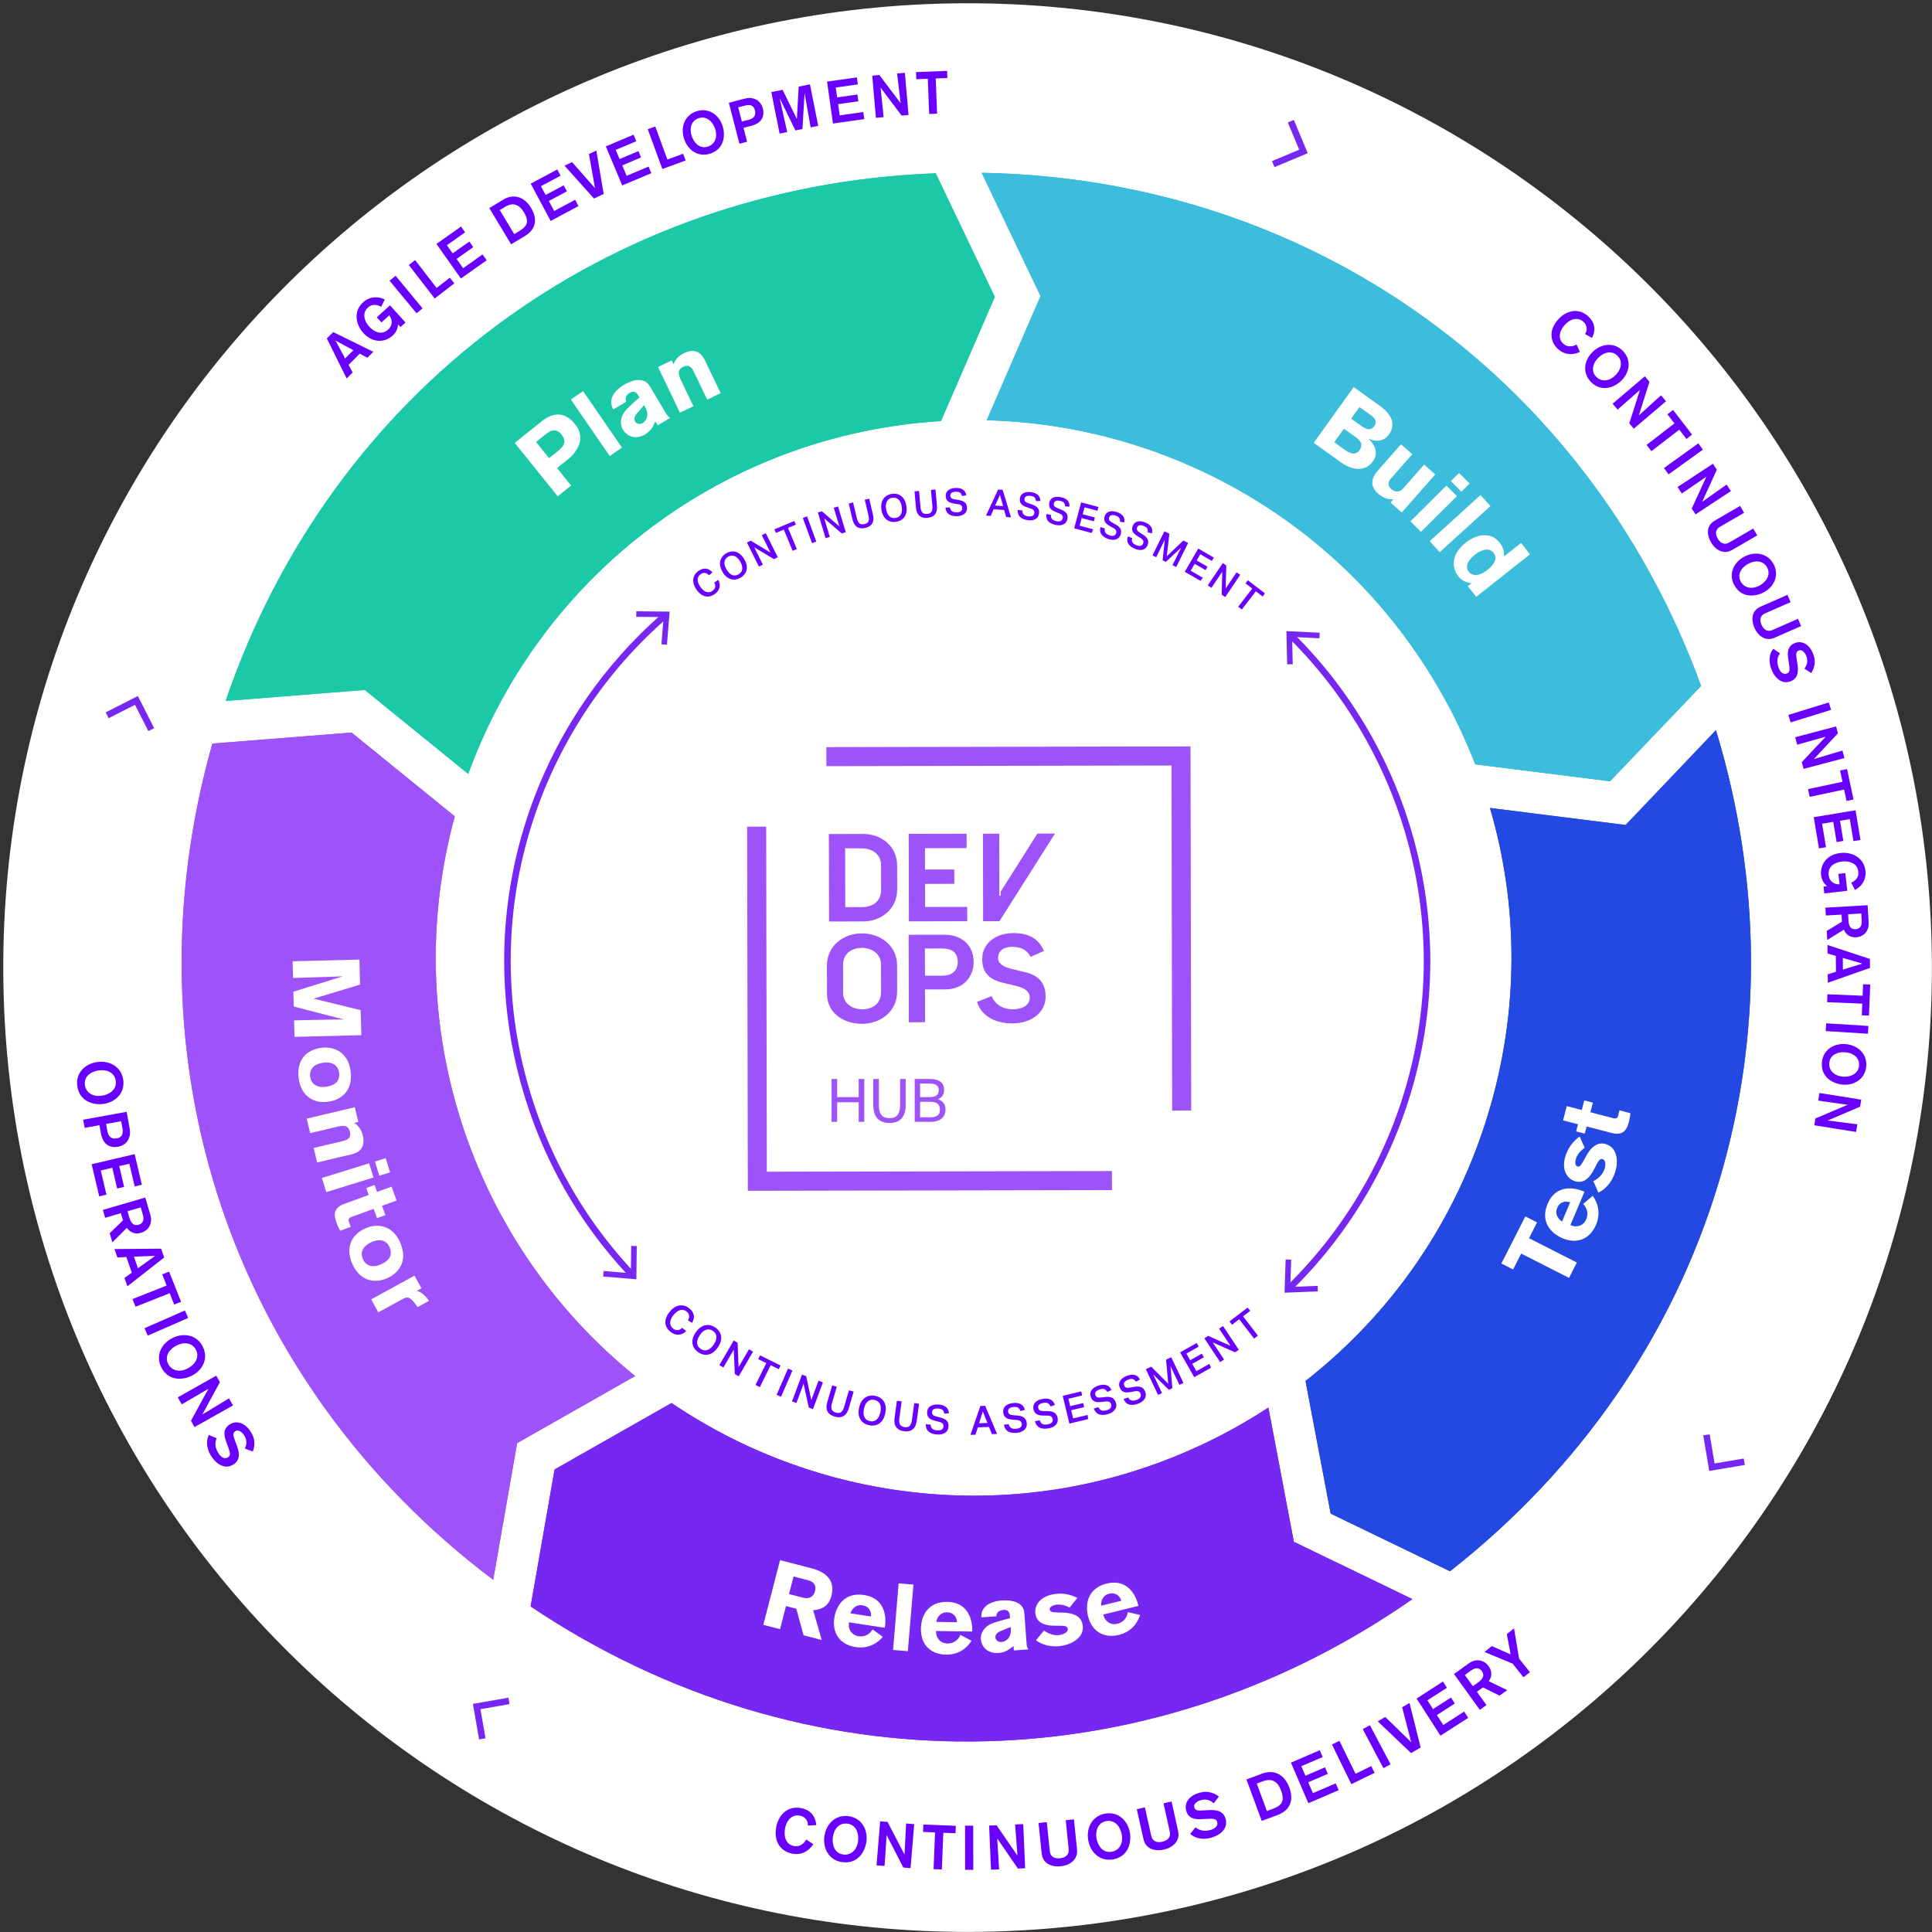 <svg xmlns="http://www.w3.org/2000/svg" width="500" height="500" viewBox="0 0 500 500">
    <rect x="0" y="0" width="500" height="500" fill="#333333" stroke="none"/>
    <g fill="none" fill-rule="evenodd">
        <path fill="#FFF" d="M254.879 499.935C117.069 502.403 3.353 392.687.885 254.878-1.582 117.07 108.133 3.353 245.942.885 383.75-1.582 497.467 108.133 499.934 245.94c2.468 137.81-107.247 251.526-245.055 253.994"/>
        <path fill="#7627F2" d="M38.395 189.21l-3.463-6.808-6.809 3.465-.765-1.506 8.313-4.23 4.23 8.313zM123.99 450.154l-1.605-9.189 9.188-1.605.29 1.665-7.524 1.314 1.315 7.524z"/>
        <g fill="#6900FF">
            <path d="M408.873 91.075c-.898.432-3.44 1.341-5.732-.82-1.884-1.777-2.511-4.798.299-7.779 1.671-1.771 4.88-3.16 7.656-.543 2.054 1.937 1.655 4.057.919 5.516l-1.84-1.011c.73-.954.57-2.256-.311-3.086-1.299-1.223-3.16-1.103-4.83.669-1.023 1.083-2.232 3.248-.46 4.92 1.027.968 2.437.806 3.442.217l.857 1.917zM413.084 97.488c1.121 1.182 3.09 1.432 4.892-.277 1.42-1.345 2.19-3.488.695-5.064-1.24-1.307-3.182-1.303-4.928.352-1.239 1.175-2.271 3.288-.659 4.99m6.959-6.623c2.296 2.42 1.628 5.685-.523 7.725-1.801 1.709-5.151 3.025-7.863.165-2.222-2.341-1.652-5.62.578-7.735 2.33-2.21 5.63-2.453 7.808-.155M421.657 109.567l2.75-8.628s-5.62 4.938-5.774 5.068l-1.297-1.525 8.35-7.092 1.195 1.406-2.744 8.704s5.548-5.02 5.728-5.192l1.306 1.538-8.349 7.093-1.165-1.372zM434.598 111.198l-7.213 5.565-1.251-1.621 7.212-5.566-1.82-2.36 1.462-1.127 4.92 6.377-1.462 1.128zM430.635 121.127l8.895-6.397 1.178 1.638-8.895 6.397zM437.82 131.613l3.779-8.23s-6.18 4.219-6.348 4.33l-1.102-1.673 9.15-6.026 1.016 1.542-3.782 8.307s6.12-4.308 6.317-4.458l1.111 1.686-9.15 6.026-.99-1.504zM448.905 141.968c-.805.468-1.214.687-1.77.812-1.132.244-2.985-.133-4.333-2.454-.88-1.517-1.217-3.457.052-4.856.398-.429.84-.685 1.846-1.27l5.636-3.272 1.036 1.785-5.823 3.38c-.564.328-.765.445-.992.702-.462.502-.73 1.34.002 2.6.133.228.888 1.53 2.188 1.296.371-.072.633-.206 1.264-.573l5.73-3.326 1.028 1.771-5.864 3.405zM450.486 150.46c.738 1.454 2.554 2.254 4.768 1.13 1.745-.887 3.093-2.721 2.11-4.659-.817-1.605-2.68-2.155-4.825-1.065-1.523.774-3.117 2.505-2.053 4.595m8.559-4.367c1.51 2.976-.06 5.915-2.702 7.258-2.215 1.125-5.802 1.433-7.588-2.082-1.462-2.878.018-5.859 2.758-7.252 2.864-1.455 6.097-.747 7.532 2.076M459.92 164.757c-.852.374-1.285.547-1.85.609-1.154.116-2.952-.467-4.03-2.924-.705-1.606-.822-3.57.595-4.82.444-.38.912-.587 1.977-1.055l5.967-2.619.829 1.89-6.165 2.707c-.597.262-.81.355-1.065.586-.515.446-.875 1.247-.288 2.583.107.241.71 1.62 2.028 1.533.377-.03.653-.134 1.32-.427l6.067-2.664.823 1.876-6.207 2.725zM466.966 173.045c.403-.517 1.123-1.635.514-3.245-.163-.436-.882-1.855-1.97-1.444-.797.301-.69 1.156-.512 2.332l.174 1.161c.26 1.743.283 3.69-1.778 4.469-2.538.96-4.262-1.275-4.952-3.103-.647-1.712-.739-3.8.497-5.31l1.726 1.187c-.498.702-1.05 1.873-.337 3.76.422 1.116 1.209 1.796 2.095 1.463.841-.319.772-1.072.574-2.473l-.202-1.415c-.204-1.416-.266-3.25 1.735-4.005 1.814-.686 3.746.26 4.722 2.841.345.915.88 2.769-.512 4.92l-1.774-1.138zM462.826 185.025l10.464-3.237.596 1.928-10.465 3.236zM466.295 197.246l6.2-6.596s-7.198 2.03-7.393 2.08l-.511-1.934 10.59-2.797.472 1.786-6.23 6.667s7.17-2.134 7.406-2.213l.515 1.95-10.59 2.798-.46-1.741zM477.256 204.33l-8.908 1.898-.427-2.003 8.908-1.899-.62-2.913 1.805-.385 1.679 7.876-1.806.385zM469.402 211.489l10.811-1.79 1.273 7.687-1.807.299-.943-5.697-2.542.422.864 5.22-1.745.29-.865-5.222-2.894.48 1.006 6.079-1.821.302zM471.923 229.45l.926-.104c-.917-.787-1.404-1.638-1.542-2.856-.295-2.606 1.334-5.322 5.035-5.74 2.56-.291 6.01.928 6.427 4.614.264 2.328-1.034 4.1-2.689 4.944l-.991-1.857c.503-.244 2.059-.998 1.844-2.895-.208-1.835-1.87-2.865-4.277-2.593-.462.052-3.735.532-3.398 3.51.16 1.418 1.097 2.375 2.817 2.397l-.307-2.713 1.789-.203.519 4.58-5.954.675-.199-1.758zM478.289 236.598l.09 1.58c.086 1.471.573 2.376 1.858 2.302 1.178-.068 1.643-.903 1.567-2.22l-.107-1.859-3.408.197zm5.315 2.149c.124 2.153-1.201 3.691-3.261 3.81-1.054.06-2.457-.278-3.13-1.98l-4.322 2.69-.135-2.34 3.934-2.387-.106-1.844-4.059.234-.117-2.029 10.937-.632.259 4.478zM481.97 249.38l-5.055-1.473.028 3.024 5.027-1.552zm-8.956 2.767l2.134-.655-.038-4.112-2.146-.615-.021-2.202 10.986 3.604.022 2.326-10.917 3.843-.02-2.189zM481.96 259.743l-9.103-.377.084-2.046 9.103.376.123-2.977 1.845.076-.332 8.047-1.846-.076zM472.62 264.828l10.93.688-.126 2.013-10.932-.688zM473.422 275.084c-.168 1.62.925 3.277 3.393 3.532 1.944.201 4.07-.609 4.294-2.77.184-1.79-1.083-3.261-3.474-3.507-1.697-.176-3.973.415-4.213 2.745m9.553.971c-.343 3.318-3.254 4.935-6.202 4.63-2.469-.254-5.649-1.939-5.243-5.858.33-3.21 3.189-4.911 6.244-4.595 3.195.33 5.525 2.675 5.2 5.823M469.823 289.45l8.337-3.526s-7.404-1.054-7.602-1.086l.314-1.975 10.817 1.723-.29 1.823-8.393 3.58s7.42.946 7.667.97l-.317 1.992-10.817-1.724.284-1.777zM86.825 88.133l2.49 4.64 2.14-2.14-4.63-2.5zm8.25 4.453l-1.964-1.064-2.907 2.908 1.064 1.964-1.557 1.557-5.123-10.367 1.646-1.646 10.388 5.102-1.546 1.546zM103.634 84.649l-.625-.691c-.104 1.203-.512 2.095-1.422 2.916-1.946 1.758-5.1 2.016-7.597-.747-1.727-1.91-2.747-5.422.005-7.908 1.738-1.572 3.934-1.548 5.582-.696l-.93 1.886c-.491-.266-2.01-1.09-3.426.19-1.37 1.237-1.238 3.188.386 4.984.311.346 2.608 2.725 4.83.717 1.059-.957 1.29-2.274.306-3.687l-2.025 1.831-1.207-1.335 3.42-3.09 4.014 4.444-1.311 1.186zM107.809 81.089l-6.99-8.437 1.553-1.288 6.99 8.437zM112.497 77.251l-6.694-8.675 1.635-1.26 5.556 7.2 3.44-2.655 1.137 1.475zM119.274 72.076l-6.321-8.948 6.361-4.496 1.057 1.495-4.715 3.332 1.487 2.104 4.321-3.054 1.021 1.445-4.321 3.054 1.691 2.395 5.032-3.555 1.066 1.508zM133.082 60.591l1.09-.656c2.034-1.224 3.012-2.337 1.421-4.982-1.392-2.314-3.063-2.503-4.806-1.456l-1.449.872 3.744 6.222zm-2.795-8.948c2.22-1.336 5.142-1.174 7.167 2.19 1.807 3.004 1.14 5.597-1.625 7.261l-3.55 2.136-5.647-9.387 3.655-2.2zM142.516 57.185l-5.167-9.656 6.867-3.675.864 1.614-5.089 2.723 1.214 2.271 4.665-2.497.835 1.56-4.664 2.496 1.383 2.585 5.43-2.906.87 1.628zM156.228 50.196l-2.494 1.188-7.63-8.502 1.947-.928 5.935 6.749-1.564-8.832 1.905-.91zM161.031 47.985l-4.246-10.099 7.18-3.018.71 1.687-5.32 2.238.997 2.374 4.878-2.05.686 1.63-4.878 2.05 1.137 2.704 5.678-2.388.716 1.702zM171.417 43.739l-3.77-10.287 1.94-.71 3.127 8.538 4.08-1.494.64 1.748zM183.202 37.939c1.554-.49 2.642-2.15 1.895-4.518-.587-1.865-2.175-3.496-4.245-2.843-1.718.542-2.566 2.289-1.843 4.583.513 1.627 1.96 3.481 4.193 2.778m-2.9-9.156c3.181-1.002 5.822 1.03 6.713 3.855.745 2.368.46 5.955-3.299 7.14-3.077.97-5.773-.979-6.696-3.91-.966-3.063.262-6.134 3.282-7.085M191.998 31.457l1.742-.45c1.412-.366 1.948-1.21 1.626-2.456-.443-1.713-1.84-1.416-2.802-1.167l-1.517.392.95 3.681zm.743-5.93c2.193-.567 4.12.378 4.684 2.556.497 1.923-.214 3.758-2.98 4.472l-2.028.524.932 3.606-1.983.513-2.742-10.607 4.117-1.064zM209.797 32.97a4660.84 4660.84 0 0 1-1.566-8.869l-.565 9.294-1.812.362-4.093-8.364s1.893 8.44 1.962 8.79l-1.963.392-2.147-10.747 2.922-.584 3.694 7.557.478-8.39 2.907-.58 2.147 10.747-1.964.391zM215.574 31.97l-1.534-10.85 7.714-1.09.257 1.813-5.716.809.36 2.55 5.24-.74.248 1.752-5.24.74.41 2.905 6.101-.862.26 1.83zM233.337 29.915l-5.445-7.24s.772 7.443.79 7.644l-1.995.175-.95-10.918 1.84-.16 5.51 7.28s-.88-7.434-.917-7.68l2.01-.175.95 10.918-1.793.156zM242.162 20.31l.358 9.104-2.047.08-.358-9.105-2.978.117-.072-1.846 8.049-.315.073 1.845z"/>
        </g>
        <path fill="#7627F2" d="M329.836 43.248l-.651-1.558 7.047-2.946-2.946-7.047 1.559-.652 3.597 8.605zM442.352 380.684l-1.552-9.198 1.666-.28 1.27 7.53 7.534-1.27.28 1.666zM365.521 413.847c-69.292 48.358-157.603 49.255-228.197 1.898l6.2-35.446 30.273-17.197c11.655 7.898 24.436 13.968 38.038 18.062 21.165 6.372 43.76 7.628 65.344 3.632 18.12-3.355 35.619-10.4 51.079-20.517l6.591 34.738 30.672 14.83z"/>
        <path fill="#3BBDDB" d="M416.678 202.198l-34.895-4.383c-7.29-18.834-18.73-36.096-33.218-50.09-15.797-15.258-35.335-26.69-56.503-33.063a139.161 139.161 0 0 0-36.713-5.893l13.941-32.144-15.235-31.901c84.729 1.464 156.93 52.765 186.202 132.795l-23.579 24.68z"/>
        <path fill="#1BC9A8" d="M243.525 108.978c-55.445 3.348-103.445 39.357-122.343 91.32l-26.769-21.742-36.016 2.85c27.413-80.345 98.521-133.355 183.765-136.56l15.29 31.995-13.927 32.137z"/>
        <path fill="#9E53FA" d="M133.834 373.473l-6.19 35.387C60.09 357.973 31.824 274.248 54.96 192.433l36.025-2.85 26.71 21.693c-14.588 53.4 3.887 110.224 46.686 144.845l-30.546 17.352z"/>
        <path fill="#2449E2" d="M444.806 305.974c-11.909 39.556-35.927 74.3-69.554 100.669l-30.875-14.927-6.513-34.325c22.663-17.737 38.998-41.648 47.34-69.357 7.831-26.017 7.945-53.13.402-78.933l35.1 4.408 23.377-24.546c11.834 38.914 12.11 79.184.723 117.011"/>
        <g fill="#FFF">
            <path d="M142.102 118.57l2.273-1.827c1.568-1.26 2.364-2.514.915-4.316-1.607-1.998-3.268-.694-4.345.172l-2.213 1.78 3.37 4.192zm-2.03-9.463c3.272-2.63 6.24-2.47 8.792.704 2.82 3.506.61 7.056-1.896 9.073l-2.802 2.253 3.64 4.525-3.468 2.788-11.122-13.83 6.856-5.513zM157.795 118.018l-10.056-14.62 3.168-2.178 10.057 14.618zM164.963 106.85c-.926 1.046-.887 1.754-.591 2.25.23.39 1.004.953 1.954.389 1.297-.772 1.598-2.528.647-4.127l-.295-.497-1.715 1.984zm5.25 3.223l-.604-1.015c-.54 1.11-.945 2.345-2.674 3.371-2.57 1.53-4.772.382-5.735-1.238-.835-1.403-.608-3.235.45-4.653.586-.786 1.633-1.73 3.834-3.682l-.372-.627c-.232-.388-.873-1.322-2.084-.603-1.404.835-1.175 1.81-.968 2.358l-3.325 1.977c-1.477-2.483.21-4.86 2.673-6.324 1.944-1.155 5.168-2.37 6.786.35l3.916 6.59c.578.972.84 1.314 1.364 1.558l-3.262 1.938zM183.016 103.43l-3.493-7.301c-.532-1.11-1.293-1.888-2.698-1.215-1.61.77-1.295 2.012-.536 3.6l3.168 6.62-3.49 1.67-5.663-11.835 3.536-1.692.5 1.043c.24-.951 1.036-2.14 2.69-2.932 2.405-1.15 4.26-.534 5.41 1.87l4.068 8.5-3.492 1.672z"/>
        </g>
        <g fill="#FFF">
            <path d="M352.398 110.29c.777.556 2.19 1.477 3.258-.014.996-1.39-.165-2.316-.86-2.814l-2.962-2.124-2.153 3.004 2.717 1.948zm-4.584 5.962c1.164.835 2.822 1.93 4.008.276 1.246-1.736-.176-2.817-.91-3.345l-3.106-2.226-2.504 3.494 2.512 1.801zm2.522-16.072l6.72 4.82c3.802 2.724 3.908 5.337 2.398 7.441-1.743 2.432-4.447 1.544-5.398 1.016 1.3 1.12 3.035 3.446 1.219 5.98-1.905 2.655-5.27 2.345-8.211.235l-7.07-5.068 10.342-14.424zM359.874 130.077l.813-.925c-.595.144-2.308.112-3.93-1.315-2.17-1.909-2.132-3.816.008-6.25l5.808-6.605 2.926 2.573-5.56 6.32c-.58.661-1.051 1.653.118 2.682 1.171 1.03 2.292.744 3.088-.162l5.41-6.152 2.887 2.54-8.663 9.85-2.905-2.556zM375.492 124.523l2.122-2.107 2.71 2.729-2.123 2.107-2.71-2.729zm-10.47 10.396l9.31-9.244 2.71 2.728-9.31 9.245-2.71-2.73zM370.012 140.05l13.136-11.927 2.585 2.847-13.135 11.927zM380.121 147.97c1.56 1.97 4.223-.008 4.716-.397 1.282-1.013 3.045-2.793 1.738-4.45-1.279-1.616-3.423-.721-4.884.432-.906.718-2.957 2.66-1.57 4.415zm-.257 3.727l.966-.764c-2.031-.22-2.972-1.206-3.407-1.76-1.92-2.423-1.65-5.935 1.818-8.678 3.056-2.416 6.685-2.85 8.898-.052 1.138 1.44 1.11 2.904 1.106 3.548l4.396-3.476 2.323 2.937-13.918 11.005-2.182-2.76z"/>
        </g>
        <path fill="#7627F2" d="M365.521 413.847c-69.292 48.358-157.603 49.255-228.197 1.898l6.2-35.446 30.273-17.197c11.655 7.898 24.436 13.968 38.038 18.062 21.165 6.372 43.76 7.628 65.344 3.632 18.12-3.355 35.619-10.4 51.079-20.517l6.591 34.738 30.672 14.83z"/>
        <path fill="#3BBDDB" d="M416.678 202.198l-34.895-4.383c-7.29-18.834-18.73-36.096-33.218-50.09-15.797-15.258-35.335-26.69-56.503-33.063a139.161 139.161 0 0 0-36.713-5.893l13.941-32.144-15.235-31.901c84.729 1.464 156.93 52.765 186.202 132.795l-23.579 24.68z"/>
        <path fill="#1BC9A8" d="M243.525 108.978c-55.445 3.348-103.445 39.357-122.343 91.32l-26.769-21.742-36.016 2.85c27.413-80.345 98.521-133.355 183.765-136.56l15.29 31.995-13.927 32.137z"/>
        <path fill="#9E53FA" d="M133.834 373.473l-6.19 35.387C60.09 357.973 31.824 274.248 54.96 192.433l36.025-2.85 26.71 21.693c-14.588 53.4 3.887 110.224 46.686 144.845l-30.546 17.352z"/>
        <path fill="#2449E2" d="M444.806 305.974c-11.909 39.556-35.927 74.3-69.554 100.669l-30.875-14.927-6.513-34.325c22.663-17.737 38.998-41.648 47.34-69.357 7.831-26.017 7.945-53.13.402-78.933l35.1 4.408 23.377-24.546c11.834 38.914 12.11 79.184.723 117.011"/>
        <g fill="#FFF">
            <path d="M76.113 264.077s9.548-.245 12.929-.23l-13.02-3.357-.098-3.837 12.832-3.991c-2.421.137-12.922.431-12.922.431l-.11-4.313 17.282-.442.165 6.47-12.008 3.644 12.177 2.976.165 6.47-17.283.441-.109-4.262zM87.75 277.462c-.203-1.44-1.486-2.804-4.13-2.43-2.11.298-3.653 1.455-3.337 3.69.3 2.111 2.155 2.81 4.047 2.543 2.692-.381 3.716-1.717 3.42-3.803m-10.457 1.632c-.477-3.378.81-7.208 5.806-7.915 3.202-.452 6.929 1.047 7.614 5.89.77 5.438-2.681 7.624-5.713 8.053-4.098.58-7.092-1.683-7.707-6.028M81.182 297.09l7.674-1.819c1.169-.276 2.064-.85 1.706-2.362-.411-1.732-1.66-1.695-3.329-1.3l-6.96 1.65-.891-3.759 12.443-2.948.902 3.808-1.097.26c.86.44 1.835 1.472 2.257 3.253.613 2.586-.35 4.259-2.877 4.857l-8.938 2.117-.89-3.757zM97.032 300.601l2.784-.862 1.137 3.667-2.785.862-1.136-3.667zm-13.729 4.253l12.209-3.782 1.136 3.667-12.21 3.781-1.135-3.666zM96.705 312.848l-5.753 2.095c-.805.294-.85.738-.644 1.304.093.26.485 1.264.485 1.264l-2.738.998c-.132-.22-.536-.9-1.016-2.22-.721-1.98-.682-3.73 2.126-4.752l6.258-2.28-.652-1.791 2.163-.788.652 1.792 3.75-1.367 1.306 3.583-3.774 1.375.876 2.404-2.164.788-.875-2.405zM100.773 322.632c-.599-1.327-2.21-2.278-4.643-1.18-1.944.878-3.1 2.42-2.172 4.477.878 1.943 2.855 2.096 4.596 1.31 2.479-1.12 3.087-2.688 2.22-4.607m-9.582 4.491c-1.404-3.11-1.24-7.149 3.36-9.225 2.945-1.33 6.942-.932 8.954 3.527 2.262 5.007-.44 8.07-3.23 9.33-3.772 1.703-7.277.369-9.084-3.632M109.068 333.411l-1.16.635c.393.157.861.3 1.573.885.871.723 1.285 1.327 1.535 1.733l-2.923 1.6-.787-1.028c-1.254-1.63-1.886-1.713-3.09-1.054l-6.318 3.457-1.84-3.366 11.217-6.14 1.793 3.278z"/>
        </g>
        <g fill="#FFF">
            <path d="M204.195 412.538l3.545.919c2.453.636 3.041-1.134 3.176-1.657.566-2.18-1.219-2.694-1.971-2.89l-3.571-.926-1.18 4.554zm5.797-6.67c2.55.66 6.416 2.346 5.174 7.136-.738 2.845-2.683 3.556-4.72 3.71l2.224 7.714-4.71-1.221-1.875-6.865-2.67-.692-1.55 5.975-4.323-1.12 4.34-16.741 8.11 2.104zM225.397 418.342c.166-1.412-.635-2.65-2.198-2.889-1.808-.277-2.778 1.085-3.106 2.076l5.304.813zm-5.661 1.512l-.022.145c-.26 1.695.73 3.185 2.49 3.455 1.81.278 3.061-.77 3.617-1.75l2.655 1.894c-1.83 2.172-4.329 3.078-7.006 2.668-3.943-.604-6.17-3.45-5.544-7.542.485-3.172 2.65-6.706 7.708-5.93 4.858.744 5.912 4.797 5.375 8.308l-.027.17-9.246-1.418zM231.124 427.002l1.444-17.233 3.824.322-1.445 17.232zM247.667 419.832c-.027-1.422-.988-2.54-2.568-2.565-1.83-.03-2.607 1.453-2.799 2.479l5.367.086zm-5.404 2.266l-.003.146c-.028 1.715 1.155 3.056 2.935 3.085 1.832.03 2.93-1.178 3.348-2.225l2.885 1.516c-1.519 2.402-3.871 3.638-6.579 3.595-3.989-.064-6.58-2.58-6.514-6.72.051-3.208 1.717-7.004 6.833-6.922 4.915.079 6.508 3.951 6.451 7.503l-.003.171-9.353-.15zM259.145 422.049c-1.296.513-1.576 1.148-1.534 1.71.032.44.47 1.266 1.57 1.185 1.502-.111 2.555-1.515 2.421-3.323l-.041-.562-2.416.99zm3.242 5.088l-.084-1.147c-.978.735-1.892 1.638-3.892 1.787-2.978.22-4.43-1.736-4.565-3.567-.117-1.588.904-3.089 2.481-3.868.873-.433 2.23-.804 5.066-1.555l-.052-.709c-.032-.439-.189-1.533-1.59-1.429-1.626.121-1.856 1.071-1.916 1.64l-3.852.286c-.207-2.81 2.36-4.154 5.211-4.365 2.251-.167 5.671.169 5.9 3.247l.549 7.45c.081 1.1.162 1.51.523 1.95l-3.779.28zM276.802 416.043c-.95-.543-2.28-.927-3.495-.733-.818.13-1.742.55-1.63 1.25.096.606.722.704 2.28.754l.942.024c2.882.061 4.916.879 5.29 3.225.501 3.146-2.719 4.948-5.42 5.378-3.22.512-5.557-.604-6.657-1.446l2.065-2.511c1.095.817 2.656 1.362 4.043 1.142 1.264-.201 2.235-.802 2.108-1.6-.111-.703-.81-.789-2.234-.786l-1.194-.008c-3.154-.02-4.626-1.124-4.933-3.06-.343-2.153 1.16-4.525 4.802-5.105a9.709 9.709 0 0 1 6.049.973l-2.016 2.503zM290.193 414.275c-.387-1.369-1.601-2.206-3.135-1.828-1.778.437-2.154 2.068-2.078 3.109l5.213-1.281zm-4.653 3.565l.037.143c.408 1.665 1.892 2.662 3.622 2.237 1.779-.438 2.533-1.885 2.673-3.004l3.176.733c-.859 2.709-2.82 4.503-5.452 5.15-3.873.953-7.022-.821-8.008-4.842-.766-3.117-.118-7.21 4.852-8.433 4.775-1.174 7.3 2.166 8.147 5.615l.04.166-9.087 2.235z"/>
        </g>
        <g fill="#FFF">
            <path d="M395.71 320.443l12.375 6.3-2.026 3.977-12.375-6.298-2.096 4.113-3.034-1.544 6.205-12.182 3.033 1.543zM406.344 311.183c-1.328-.506-2.725-.034-3.338 1.422-.712 1.688.373 2.961 1.252 3.522l2.086-4.944zm.08 5.859l.136.057c1.58.667 3.265.071 3.956-1.569.713-1.687.004-3.156-.81-3.936l2.484-2.109c1.66 2.306 1.925 4.95.873 7.446-1.55 3.673-4.852 5.139-8.666 3.529-2.955-1.248-5.852-4.211-3.864-8.925 1.91-4.53 6.097-4.56 9.369-3.179l.157.066-3.635 8.62zM410.12 297.07c-.918.595-1.868 1.602-2.253 2.77-.259.786-.309 1.8.366 2.022.581.191.955-.32 1.714-1.681l.452-.828c1.375-2.531 3.034-3.966 5.29-3.222 3.022.997 3.149 4.683 2.294 7.28-1.02 3.098-3.083 4.663-4.333 5.254l-1.286-2.986c1.228-.599 2.427-1.735 2.867-3.07.4-1.214.31-2.353-.456-2.606-.674-.223-1.074.36-1.722 1.625l-.555 1.059c-1.46 2.793-3.116 3.594-4.977 2.981-2.07-.682-3.489-3.105-2.337-6.607a9.716 9.716 0 0 1 3.634-4.93l1.302 2.938zM411.596 287.847l5.929 1.537c.828.215 1.119-.125 1.27-.707.07-.267.316-1.318.316-1.318l2.822.732c-.015.255-.068 1.044-.421 2.404-.53 2.04-1.555 3.459-4.448 2.709l-6.45-1.672-.478 1.846-2.229-.578.478-1.845-3.865-1.002.96-3.691 3.887 1.007.642-2.477 2.23.578-.643 2.477z"/>
        </g>
        <g fill="#FFF">
            <path d="M142.102 118.57l2.273-1.827c1.568-1.26 2.364-2.514.915-4.316-1.607-1.998-3.268-.694-4.345.172l-2.213 1.78 3.37 4.192zm-2.03-9.463c3.272-2.63 6.24-2.47 8.792.704 2.82 3.506.61 7.056-1.896 9.073l-2.802 2.253 3.64 4.525-3.468 2.788-11.122-13.83 6.856-5.513zM157.795 118.018l-10.056-14.62 3.168-2.178 10.057 14.618zM164.963 106.85c-.926 1.046-.887 1.754-.591 2.25.23.39 1.004.953 1.954.389 1.297-.772 1.598-2.528.647-4.127l-.295-.497-1.715 1.984zm5.25 3.223l-.604-1.015c-.54 1.11-.945 2.345-2.674 3.371-2.57 1.53-4.772.382-5.735-1.238-.835-1.403-.608-3.235.45-4.653.586-.786 1.633-1.73 3.834-3.682l-.372-.627c-.232-.388-.873-1.322-2.084-.603-1.404.835-1.175 1.81-.968 2.358l-3.325 1.977c-1.477-2.483.21-4.86 2.673-6.324 1.944-1.155 5.168-2.37 6.786.35l3.916 6.59c.578.972.84 1.314 1.364 1.558l-3.262 1.938zM183.016 103.43l-3.493-7.301c-.532-1.11-1.293-1.888-2.698-1.215-1.61.77-1.295 2.012-.536 3.6l3.168 6.62-3.49 1.67-5.663-11.835 3.536-1.692.5 1.043c.24-.951 1.036-2.14 2.69-2.932 2.405-1.15 4.26-.534 5.41 1.87l4.068 8.5-3.492 1.672z"/>
        </g>
        <g fill="#FFF">
            <path d="M352.398 110.29c.777.556 2.19 1.477 3.258-.014.996-1.39-.165-2.316-.86-2.814l-2.962-2.124-2.153 3.004 2.717 1.948zm-4.584 5.962c1.164.835 2.822 1.93 4.008.276 1.246-1.736-.176-2.817-.91-3.345l-3.106-2.226-2.504 3.494 2.512 1.801zm2.522-16.072l6.72 4.82c3.802 2.724 3.908 5.337 2.398 7.441-1.743 2.432-4.447 1.544-5.398 1.016 1.3 1.12 3.035 3.446 1.219 5.98-1.905 2.655-5.27 2.345-8.211.235l-7.07-5.068 10.342-14.424zM359.874 130.077l.813-.925c-.595.144-2.308.112-3.93-1.315-2.17-1.909-2.132-3.816.008-6.25l5.808-6.605 2.926 2.573-5.56 6.32c-.58.661-1.051 1.653.118 2.682 1.171 1.03 2.292.744 3.088-.162l5.41-6.152 2.887 2.54-8.663 9.85-2.905-2.556zM375.492 124.523l2.122-2.107 2.71 2.729-2.123 2.107-2.71-2.729zm-10.47 10.396l9.31-9.244 2.71 2.728-9.31 9.245-2.71-2.73zM370.012 140.05l13.136-11.927 2.585 2.847-13.135 11.927zM380.121 147.97c1.56 1.97 4.223-.008 4.716-.397 1.282-1.013 3.045-2.793 1.738-4.45-1.279-1.616-3.423-.721-4.884.432-.906.718-2.957 2.66-1.57 4.415zm-.257 3.727l.966-.764c-2.031-.22-2.972-1.206-3.407-1.76-1.92-2.423-1.65-5.935 1.818-8.678 3.056-2.416 6.685-2.85 8.898-.052 1.138 1.44 1.11 2.904 1.106 3.548l4.396-3.476 2.323 2.937-13.918 11.005-2.182-2.76z"/>
        </g>
        <g fill="#6900FF">
            <path d="M21.97 280.796c.211 1.687 1.711 3.113 4.28 2.79 2.024-.253 3.996-1.576 3.714-3.825-.234-1.863-1.867-3.061-4.358-2.749-1.767.222-3.94 1.358-3.637 3.784m9.941-1.263c.433 3.453-2.146 5.783-5.214 6.168-2.57.322-6.198-.642-6.71-4.722-.419-3.34 2.086-5.743 5.266-6.14 3.324-.418 6.246 1.418 6.658 4.694M27.452 290.878l.334 1.848c.272 1.496 1.11 2.118 2.432 1.878 1.816-.33 1.614-1.807 1.428-2.827l-.293-1.608-3.901.709zm6.112 1.226c.422 2.325-.707 4.258-3.017 4.677-2.038.371-3.892-.51-4.425-3.44l-.391-2.15-3.821.694-.384-2.102 11.246-2.044.792 4.365zM23.724 301.302l11.131-2.61 1.857 7.916-1.86.435-1.377-5.865-2.617.614 1.261 5.376-1.797.422-1.261-5.377-2.98.699 1.467 6.26-1.875.439zM32.999 313.47l.463 1.587c.432 1.476 1.139 2.282 2.43 1.905 1.18-.345 1.457-1.304 1.071-2.625l-.545-1.864-3.42.998zm5.908.94c.632 2.161-.356 4.035-2.424 4.639-1.057.309-2.561.293-3.646-1.28l-3.762 3.748-.687-2.346 3.442-3.35-.54-1.85-4.074 1.19-.594-2.037 10.974-3.206 1.311 4.492zM40.154 325.007l-5.492.23 1.037 2.982 4.455-3.212zm-7.933 5.726l1.891-1.362-1.41-4.051-2.329.107-.755-2.171 12.067-.102.799 2.293-9.514 7.442-.75-2.156zM43.91 334.684l-8.835 3.497-.785-1.986 8.834-3.498-1.144-2.89 1.79-.709 3.093 7.811-1.791.71zM37.392 343.734l10.47-4.583.845 1.928-10.47 4.584zM43.513 352.957c.748 1.526 2.63 2.39 4.955 1.25 1.832-.897 3.266-2.788 2.27-4.824-.825-1.686-2.76-2.288-5.014-1.185-1.598.783-3.285 2.564-2.21 4.759m8.99-4.42c1.531 3.125-.152 6.166-2.928 7.525-2.326 1.139-6.071 1.405-7.879-2.288-1.48-3.023.11-6.108 2.987-7.518 3.01-1.473 6.37-.685 7.82 2.281M49.422 367.692l4.529-8.29s-6.735 3.94-6.918 4.045l-1.026-1.82 9.96-5.607.944 1.678-4.539 8.371s6.68-4.04 6.897-4.18l1.033 1.833-9.959 5.606-.921-1.636zM63.363 374.885c.299-.614.795-1.912-.173-3.425-.263-.41-1.303-1.704-2.326-1.05-.75.48-.456 1.33-.019 2.492l.427 1.149c.641 1.723 1.086 3.708-.851 4.947-2.387 1.526-4.628-.384-5.727-2.102-1.03-1.609-1.574-3.72-.638-5.53l2.019.84c-.357.825-.668 2.14.466 3.912.672 1.05 1.623 1.575 2.454 1.043.792-.506.558-1.26.054-2.648l-.511-1.403c-.513-1.401-.973-3.26.908-4.464 1.706-1.09 3.882-.543 5.435 1.885.55.859 1.495 2.637.538 5.133l-2.056-.779zM210.474 477.276c-.556.879-2.304 3.087-5.525 2.439-2.65-.533-4.873-2.86-4.03-7.05.5-2.492 2.572-5.492 6.476-4.708 2.888.58 3.704 2.676 3.86 4.374l-2.188.122c.119-1.248-.74-2.312-1.978-2.56-1.825-.367-3.407.768-3.908 3.26-.307 1.523-.182 4.107 2.31 4.607 1.444.29 2.604-.632 3.166-1.707l1.817 1.223zM218.25 479.948c1.683.236 3.452-.84 3.813-3.405.284-2.02-.48-4.268-2.724-4.584-1.86-.261-3.444 1.004-3.792 3.489-.248 1.763.281 4.16 2.702 4.5m1.379-9.927c3.447.484 5.02 3.583 4.591 6.646-.359 2.566-2.239 5.816-6.31 5.244-3.336-.468-5.002-3.515-4.555-6.69.466-3.318 3.003-5.659 6.274-5.2M233.779 483.319l-4.321-8.4s-.518 7.786-.535 7.996l-2.08-.172.944-11.39 1.92.159 4.383 8.454s.404-7.796.41-8.055l2.096.173-.946 11.39-1.871-.155zM244.132 474.32l-.386 9.494-2.135-.086.385-9.496-3.105-.126.078-1.924 8.396.34-.079 1.926zM249.774 483.91l-.01-11.433 2.105-.002.009 11.432zM263.43 483.58l-5.342-7.79s.466 7.789.474 8l-2.086.09-.49-11.417 1.923-.083 5.407 7.836s-.577-7.785-.606-8.043l2.104-.09.49 11.415-1.875.082zM278.657 477.891c.099.967.132 1.451.013 2.033-.253 1.182-1.407 2.78-4.194 3.067-1.82.187-3.809-.326-4.595-2.133-.238-.561-.292-1.092-.416-2.3l-.693-6.764 2.14-.22.719 6.99c.069.676.093.917.241 1.244.279.655.96 1.268 2.474 1.113.274-.028 1.834-.188 2.17-1.525.091-.383.076-.69-.002-1.447l-.705-6.877 2.126-.218.722 7.037zM287.69 479.243c1.678-.271 3.05-1.822 2.638-4.38-.325-2.014-1.718-3.937-3.957-3.575-1.853.3-2.993 1.976-2.593 4.453.285 1.759 1.498 3.891 3.911 3.502m-1.614-9.892c3.437-.556 5.857 1.94 6.35 4.992.414 2.559-.422 6.22-4.482 6.876-3.325.537-5.815-1.882-6.325-5.046-.535-3.31 1.196-6.295 4.457-6.822M304.733 473.13c.211.947.3 1.425.25 2.017-.114 1.202-1.075 2.925-3.808 3.533-1.785.397-3.82.121-4.813-1.581-.3-.53-.416-1.053-.68-2.238l-1.477-6.637 2.101-.467 1.527 6.858c.148.663.2.9.384 1.207.353.619 1.102 1.149 2.588.819.267-.06 1.8-.401 1.977-1.768.046-.391-.004-.695-.17-1.437l-1.5-6.748 2.085-.464 1.536 6.906zM314.101 466.698c-.5-.465-1.599-1.318-3.328-.83-.468.131-2.01.75-1.681 1.92.24.858 1.14.823 2.379.744l1.224-.076c1.836-.112 3.864.041 4.486 2.255.768 2.729-1.713 4.317-3.677 4.87-1.84.517-4.02.424-5.479-1l1.392-1.686c.685.58 1.852 1.262 3.88.691 1.2-.337 1.98-1.094 1.711-2.045-.253-.905-1.043-.901-2.518-.823l-1.491.082c-1.49.084-3.404-.018-4.01-2.169-.547-1.95.61-3.873 3.387-4.653.982-.277 2.959-.664 5.07.98l-1.345 1.74zM327.873 468.695l1.245-.46c2.326-.857 3.546-1.807 2.43-4.832-.975-2.644-2.653-3.165-4.642-2.43l-1.657.61 2.624 7.112zm-1.118-9.721c2.538-.937 5.502-.2 6.922 3.644 1.266 3.435.075 5.962-3.086 7.129l-4.057 1.496-3.958-10.728 4.18-1.541zM338.602 466.668l-4.51-10.505 7.47-3.207.753 1.756-5.534 2.377 1.059 2.47 5.073-2.179.73 1.696-5.074 2.178 1.207 2.813 5.907-2.535.76 1.77zM349.727 461.744l-5.017-10.272 1.935-.945 4.163 8.526 4.074-1.99.853 1.747zM358.024 457.593l-5.347-10.107 1.86-.985 5.348 10.108zM367.67 452.253l-2.495 1.44-8.622-8.217 1.948-1.124 6.717 6.531-2.344-9.054 1.908-1.099zM372.796 449.193l-6.188-9.609 6.833-4.4 1.034 1.605-5.063 3.261 1.455 2.26 4.641-2.989 1 1.551-4.643 2.99 1.658 2.572 5.403-3.48 1.043 1.62zM381.179 436.38l1.34-.965c1.247-.899 1.772-1.834.986-2.924-.72-1-1.714-.941-2.831-.136l-1.577 1.135 2.082 2.89zm-1.085-5.883c1.826-1.315 3.922-1.008 5.18.739.644.893 1.132 2.318.01 3.864l4.787 2.299-1.984 1.427-4.304-2.128-1.564 1.127 2.478 3.443-1.72 1.239-6.68-9.276 3.797-2.734zM393.13 429.23l2.814 3.533-1.659 1.322-2.815-3.534-7.297-3.026 1.9-1.514 4.883 2.155-.995-5.252 1.874-1.494z"/>
        </g>
        <g>
            <g fill="#6900FF">
                <path d="M185.873 150.056c.175.322.293.647.354.975.06.328.056.654-.013.977-.07.323-.21.634-.422.933a3.47 3.47 0 0 1-.881.836 3.37 3.37 0 0 1-1.248.55c-.42.084-.831.072-1.232-.035a3.189 3.189 0 0 1-1.16-.598 5.067 5.067 0 0 1-1.034-1.127 4.816 4.816 0 0 1-.685-1.396 3.27 3.27 0 0 1-.121-1.316c.05-.417.19-.804.418-1.162.228-.356.534-.667.92-.932.359-.247.7-.415 1.026-.504.326-.09.64-.113.94-.072.301.041.587.142.86.302.272.16.535.365.788.616l-.863.793a3.527 3.527 0 0 0-.516-.403 1.45 1.45 0 0 0-.516-.206 1.275 1.275 0 0 0-.548.022 1.85 1.85 0 0 0-.596.286c-.257.176-.45.383-.578.62a1.703 1.703 0 0 0-.2.782c-.006.284.048.583.163.898.115.315.287.638.515.969.234.336.478.614.735.831.257.218.52.373.79.467.27.094.538.123.8.089.266-.036.523-.14.775-.314a1.98 1.98 0 0 0 .514-.482c.117-.167.193-.342.226-.522s.03-.368-.015-.562a2.655 2.655 0 0 0-.225-.608l1.03-.707zM191.137 148.63c.578-.338.896-.797.954-1.377.057-.579-.121-1.221-.536-1.926a4.217 4.217 0 0 0-.673-.881 2.443 2.443 0 0 0-.753-.519 1.719 1.719 0 0 0-.814-.131c-.281.022-.568.118-.86.29a2 2 0 0 0-.67.607 1.755 1.755 0 0 0-.285.776c-.034.283-.004.585.089.908.091.322.242.659.449 1.011.416.705.89 1.173 1.424 1.407.533.232 1.091.177 1.675-.164m.523.866c-.433.255-.862.41-1.292.47a2.887 2.887 0 0 1-1.251-.096 3.17 3.17 0 0 1-1.149-.652 4.758 4.758 0 0 1-.976-1.206 4.72 4.72 0 0 1-.581-1.443c-.096-.47-.1-.913-.013-1.33.086-.415.261-.796.525-1.142a3.466 3.466 0 0 1 1.026-.89c.426-.25.855-.406 1.288-.467a2.779 2.779 0 0 1 1.246.098c.4.127.78.347 1.141.659.361.31.687.713.977 1.204.293.498.491.979.59 1.443.1.464.11.902.03 1.315-.082.413-.253.791-.515 1.136-.26.345-.608.646-1.046.901M193.312 140.406l.98-.483 5.103 3.082-2.234-4.498 1.032-.51 3.092 6.225-.98.484-5.104-3.06 2.226 4.48-1.023.505zM202.846 137.073l-2.036.845-.391-.933 5.153-2.141.39.933-2.026.843 2.29 5.478-1.09.453zM207.768 134.044l1.11-.402 2.38 6.53-1.11.401zM211.667 132.63l1.047-.31 4.508 3.897-1.44-4.81 1.104-.329 1.992 6.657-1.047.312-4.512-3.877 1.435 4.791-1.096.326zM219.648 130.307l1.14-.268.957 4.053c.15.631.38 1.078.688 1.338.309.261.736.328 1.281.199.544-.128.891-.376 1.042-.744.15-.368.15-.87.002-1.5l-.959-4.054 1.15-.27.957 4.054c.12.506.162.953.128 1.344-.035.391-.138.73-.312 1.018a2.127 2.127 0 0 1-.713.713c-.304.187-.66.33-1.073.426-.842.199-1.549.123-2.119-.226-.57-.35-.975-1.035-1.218-2.059l-.951-4.024zM231.767 134.034c.66-.108 1.125-.42 1.39-.94.263-.519.33-1.182.199-1.99a4.163 4.163 0 0 0-.307-1.064 2.44 2.44 0 0 0-.513-.754 1.727 1.727 0 0 0-.712-.418 2.012 2.012 0 0 0-.905-.04 2.026 2.026 0 0 0-.848.325c-.23.161-.412.369-.545.62a2.304 2.304 0 0 0-.248.878c-.031.334-.014.702.051 1.106.132.806.404 1.415.817 1.824.412.41.952.56 1.62.453m.173.997c-.494.08-.953.07-1.375-.03-.42-.1-.798-.28-1.131-.54a3.186 3.186 0 0 1-.834-1.023 4.78 4.78 0 0 1-.473-1.477 4.724 4.724 0 0 1-.016-1.555c.08-.472.238-.887.47-1.244.232-.355.534-.648.906-.875a3.479 3.479 0 0 1 1.279-.459c.489-.08.946-.069 1.37.03.424.098.8.28 1.127.542.325.262.601.603.824 1.024.223.42.38.913.473 1.476.092.57.102 1.09.025 1.559-.074.469-.225.88-.45 1.236a2.737 2.737 0 0 1-.892.873 3.533 3.533 0 0 1-1.303.463M236.675 127.164l1.166-.105.375 4.148c.06.646.223 1.12.492 1.42.27.302.682.427 1.24.378.556-.05.936-.247 1.137-.59.2-.345.27-.84.213-1.485l-.376-4.147 1.176-.107.376 4.148c.047.517.025.966-.064 1.349-.09.382-.24.703-.452.963-.211.26-.48.462-.807.606a3.609 3.609 0 0 1-1.122.272c-.862.077-1.55-.097-2.067-.523-.515-.426-.819-1.162-.915-2.209l-.372-4.118zM245.88 131.327c.062.453.235.78.516.98.281.202.696.296 1.243.282.266-.007.49-.041.67-.104.182-.063.326-.144.435-.244a.792.792 0 0 0 .224-.35 1.28 1.28 0 0 0 .06-.425 1.102 1.102 0 0 0-.058-.325.752.752 0 0 0-.183-.293 1.126 1.126 0 0 0-.348-.23 2.152 2.152 0 0 0-.55-.146l-.891-.145a6.098 6.098 0 0 1-.943-.22 2.144 2.144 0 0 1-.696-.368 1.495 1.495 0 0 1-.434-.573 2.184 2.184 0 0 1-.161-.838c-.01-.33.05-.622.178-.87.127-.25.305-.46.536-.632.23-.17.505-.3.825-.39.32-.088.668-.137 1.046-.146.482-.012.886.034 1.214.136.328.103.594.24.8.414.206.174.365.376.474.606.11.231.187.473.233.724l-1.108.202c-.101-.386-.266-.671-.495-.854-.229-.182-.587-.268-1.075-.256a2.8 2.8 0 0 0-.695.09 1.257 1.257 0 0 0-.445.215.757.757 0 0 0-.236.307.89.89 0 0 0-.065.357c.007.305.095.53.265.675.17.145.464.255.882.329l.97.16c.74.12 1.284.339 1.636.658.354.319.537.786.553 1.402.006.292-.04.564-.142.816-.101.252-.26.474-.477.665-.217.19-.488.342-.814.457a3.674 3.674 0 0 1-1.142.188c-.892.02-1.595-.148-2.11-.509-.518-.36-.811-.932-.882-1.715l1.19-.03zM259.61 130.983l-.83-2.926-1.225 2.781 2.054.145zm-1.291-4.295l1.168.082 2.157 7.117-1.256-.089-.527-1.812-2.697-.19-.767 1.722-1.217-.086 3.139-6.744zM264.589 132.112c-.011.457.107.806.353 1.05.246.243.64.401 1.18.475.265.037.492.038.68.005a1.23 1.23 0 0 0 .466-.172.807.807 0 0 0 .28-.31 1.281 1.281 0 0 0 .122-.74.774.774 0 0 0-.135-.318 1.121 1.121 0 0 0-.306-.283 2.13 2.13 0 0 0-.52-.233l-.857-.284a6.017 6.017 0 0 1-.894-.367 2.16 2.16 0 0 1-.63-.474 1.51 1.51 0 0 1-.337-.636 2.233 2.233 0 0 1-.025-.853c.045-.327.15-.603.316-.83a1.8 1.8 0 0 1 .63-.538c.255-.131.547-.217.877-.253.33-.037.682-.03 1.056.021.477.065.868.175 1.176.328.307.154.55.332.725.536.175.204.3.429.37.674.071.245.109.496.114.751l-1.127.024c-.038-.398-.153-.705-.351-.922-.197-.216-.537-.358-1.02-.424a2.774 2.774 0 0 0-.701-.022c-.191.023-.348.07-.473.141a.756.756 0 0 0-.282.266.888.888 0 0 0-.121.343c-.043.302.009.538.154.708.143.17.416.325.816.464l.933.315c.71.234 1.214.537 1.511.908.297.37.404.861.319 1.472-.04.29-.128.55-.269.784a1.75 1.75 0 0 1-.577.579 2.48 2.48 0 0 1-.876.322c-.34.061-.727.062-1.159.004-.883-.12-1.55-.4-2.002-.838-.454-.438-.651-1.05-.597-1.834l1.18.16zM271.99 133.258c-.04.456.055.811.285 1.07.23.258.613.441 1.148.549.261.053.487.07.677.048.19-.021.35-.068.478-.142a.799.799 0 0 0 .299-.292c.07-.121.12-.255.151-.401.022-.108.027-.218.017-.33a.759.759 0 0 0-.113-.325 1.112 1.112 0 0 0-.288-.301 2.116 2.116 0 0 0-.504-.266l-.837-.338a6.006 6.006 0 0 1-.87-.424c-.249-.15-.448-.32-.598-.512a1.51 1.51 0 0 1-.294-.655c-.048-.245-.037-.529.028-.854a1.8 1.8 0 0 1 .368-.808c.18-.216.401-.381.664-.497a2.46 2.46 0 0 1 .891-.197c.333-.016.683.014 1.052.089.473.094.857.229 1.155.401.296.173.526.366.688.58.162.215.271.448.326.697.055.25.078.502.065.757l-1.125-.048c-.012-.4-.11-.714-.292-.942-.183-.229-.512-.392-.99-.488a2.828 2.828 0 0 0-.699-.067 1.24 1.24 0 0 0-.48.112.754.754 0 0 0-.3.247.894.894 0 0 0-.142.334c-.061.298-.025.537.108.716.133.18.395.352.787.516l.91.373c.694.279 1.176.613 1.449 1.002.272.39.347.886.226 1.49-.06.286-.166.54-.32.764a1.75 1.75 0 0 1-.614.542 2.447 2.447 0 0 1-.895.265c-.344.04-.729.017-1.156-.069-.874-.176-1.522-.497-1.945-.963-.422-.467-.582-1.089-.476-1.869l1.166.236zM279.802 130.012l4.478 1.195-.263.978-3.337-.89-.482 1.794 3.149.84-.262.978-3.15-.84-.532 1.983 3.517.938-.395.943-4.525-1.208zM285.942 136.767c-.094.447-.044.813.153 1.098.197.283.554.511 1.073.684.252.084.475.128.666.13.191 0 .354-.026.49-.084a.786.786 0 0 0 .333-.254 1.268 1.268 0 0 0 .257-.704.786.786 0 0 0-.073-.337 1.133 1.133 0 0 0-.249-.334 2.13 2.13 0 0 0-.468-.324l-.79-.437a6.159 6.159 0 0 1-.81-.527 2.124 2.124 0 0 1-.531-.582 1.483 1.483 0 0 1-.213-.686 2.21 2.21 0 0 1 .133-.842 1.8 1.8 0 0 1 .464-.759c.205-.191.445-.329.72-.412.274-.083.577-.112.908-.088.332.026.675.097 1.034.216.457.152.822.331 1.096.539.273.207.477.426.612.66.135.233.215.476.24.73.024.255.014.508-.029.76l-1.11-.184c.037-.399-.022-.722-.175-.971-.154-.25-.462-.451-.924-.605a2.814 2.814 0 0 0-.686-.15 1.242 1.242 0 0 0-.49.052.772.772 0 0 0-.328.209.9.9 0 0 0-.181.313c-.098.29-.09.531.02.725.11.194.35.396.716.608l.86.48c.653.361 1.092.752 1.315 1.171.223.42.237.922.04 1.505-.092.278-.229.518-.41.72a1.729 1.729 0 0 1-.674.464 2.47 2.47 0 0 1-.921.155 3.716 3.716 0 0 1-1.138-.21c-.847-.28-1.45-.678-1.813-1.192-.364-.514-.445-1.15-.246-1.912l1.13.375zM293.01 139.259c-.124.44-.096.808.082 1.104.178.296.52.546 1.027.75.247.1.466.158.656.172.19.014.357-.003.496-.051a.808.808 0 0 0 .346-.234 1.3 1.3 0 0 0 .224-.365c.041-.103.067-.21.077-.32a.734.734 0 0 0-.051-.341 1.091 1.091 0 0 0-.227-.35 2.143 2.143 0 0 0-.445-.353l-.76-.486a6.052 6.052 0 0 1-.777-.577 2.14 2.14 0 0 1-.493-.613 1.494 1.494 0 0 1-.169-.7c0-.247.062-.525.187-.832.124-.306.295-.549.512-.728.216-.177.464-.3.743-.365.28-.065.583-.076.914-.03.328.046.667.14 1.017.28.446.18.8.383 1.059.607.26.224.45.457.569.697.12.241.183.489.192.744.008.257-.017.508-.076.757l-1.097-.254c.063-.395.025-.722-.112-.98s-.432-.48-.883-.662a2.805 2.805 0 0 0-.674-.193 1.251 1.251 0 0 0-.494.02.763.763 0 0 0-.34.189.903.903 0 0 0-.202.301c-.115.283-.123.524-.025.725.096.2.323.418.677.651l.825.534c.63.401 1.044.818 1.24 1.252.195.432.177.934-.055 1.505-.11.27-.262.501-.456.692a1.737 1.737 0 0 1-.703.42c-.274.089-.583.12-.928.096a3.683 3.683 0 0 1-1.123-.28c-.826-.334-1.405-.77-1.734-1.305-.33-.536-.37-1.177-.123-1.924l1.104.447zM301.345 137.5l1.286.63-.669 5.832 4.278-4.063 1.244.61-3.075 6.234-.973-.477 2.236-4.531-3.952 3.69-.84-.413.575-5.334-2.23 4.523-.955-.468zM310.123 141.968l4.007 2.324-.51.874-2.987-1.732-.938 1.607 2.818 1.634-.51.875-2.817-1.635-1.036 1.775 3.146 1.825-.628.806-4.05-2.349zM316.452 145.73l.908.608-.148 5.947 2.806-4.168.956.639-3.883 5.768-.908-.607.13-5.936-2.796 4.153-.948-.635zM324.08 152.312l-1.748-1.34.618-.802 4.425 3.392-.619.803-1.74-1.335-3.63 4.704-.936-.718z"/>
            </g>
            <g fill="#6900FF">
                <path d="M177.578 344.464c-.274.275-.569.495-.886.656a2.65 2.65 0 0 1-1 .288 2.696 2.696 0 0 1-1.083-.142c-.37-.122-.744-.335-1.122-.636a3.599 3.599 0 0 1-.944-1.098 2.823 2.823 0 0 1-.343-1.26c-.015-.44.07-.893.254-1.359.184-.467.462-.931.834-1.394a5.11 5.11 0 0 1 1.213-1.124c.43-.276.864-.451 1.306-.527a2.96 2.96 0 0 1 1.314.068c.434.121.845.336 1.233.646.362.29.638.584.83.887.19.303.311.612.361.93.05.318.036.64-.044.966a4.168 4.168 0 0 1-.388.987l-1.073-.631c.112-.229.196-.444.253-.646.056-.202.073-.398.052-.587a1.369 1.369 0 0 0-.19-.549 2.006 2.006 0 0 0-.474-.517 1.916 1.916 0 0 0-.811-.396 1.804 1.804 0 0 0-.86.037c-.29.08-.579.228-.865.441a4.628 4.628 0 0 0-.832.82 4.49 4.49 0 0 0-.622 1 2.64 2.64 0 0 0-.234.945c-.014.302.04.583.156.84.117.256.302.486.557.688.225.18.443.305.65.373.206.067.407.09.601.07a1.5 1.5 0 0 0 .57-.188c.184-.105.369-.243.55-.415l1.037.827zM181.324 349.07c.587.402 1.174.499 1.759.293.585-.206 1.125-.667 1.617-1.383a4.48 4.48 0 0 0 .546-1.043c.118-.337.172-.655.16-.956-.012-.3-.092-.58-.24-.84a2.13 2.13 0 0 0-.667-.693 2.156 2.156 0 0 0-.89-.37 1.893 1.893 0 0 0-.877.078 2.47 2.47 0 0 0-.835.494c-.27.234-.528.53-.773.888-.493.717-.732 1.384-.715 2 .017.617.321 1.128.915 1.533m-.601.892a3.721 3.721 0 0 1-1.036-1.026 3.05 3.05 0 0 1-.472-1.243 3.366 3.366 0 0 1 .11-1.397c.139-.486.379-.98.722-1.48.344-.5.721-.903 1.132-1.207.41-.305.835-.51 1.276-.615a3.02 3.02 0 0 1 1.34-.012c.453.097.894.292 1.322.584a3.73 3.73 0 0 1 1.031 1.023c.254.386.41.8.468 1.24.057.44.018.904-.12 1.39-.137.488-.378.98-.72 1.481-.348.506-.724.913-1.126 1.218a3.467 3.467 0 0 1-1.257.621 2.94 2.94 0 0 1-1.327.021 3.745 3.745 0 0 1-1.343-.598M189.883 346.912l1.004.58.26 6.315 2.684-4.614 1.058.611-3.713 6.386-1.004-.581-.28-6.302-2.672 4.597-1.05-.607zM198.32 352.765l-2.102-1.031.476-.965 5.322 2.61-.476.965-2.093-1.026-2.794 5.658-1.126-.553zM203.932 354.2l1.15.496-2.939 6.774-1.151-.496zM207.55 355.75l1.09.401 1.329 6.18 1.86-5.001 1.147.423-2.573 6.922-1.09-.403-1.346-6.164-1.852 4.982-1.138-.42zM215.363 358.54l1.195.347-1.241 4.247c-.193.662-.216 1.194-.066 1.596.149.402.509.686 1.08.852.57.166 1.022.117 1.354-.145.333-.262.595-.725.788-1.386l1.241-4.249 1.204.35-1.24 4.248c-.154.53-.351.966-.588 1.31-.237.344-.51.603-.82.779-.312.175-.657.27-1.035.286a3.788 3.788 0 0 1-1.216-.164c-.883-.256-1.496-.695-1.84-1.314-.345-.62-.36-1.467-.048-2.54l1.232-4.218zM225.137 367.786c.697.147 1.276.014 1.739-.399.463-.413.783-1.044.964-1.894.09-.425.126-.815.106-1.171a2.576 2.576 0 0 0-.218-.945 1.825 1.825 0 0 0-.543-.685 2.136 2.136 0 0 0-.883-.387 2.137 2.137 0 0 0-.964-.003c-.291.073-.55.208-.78.406a2.46 2.46 0 0 0-.583.775c-.16.319-.285.69-.375 1.115-.18.85-.145 1.556.107 2.12.25.564.727.92 1.43 1.068m-.213 1.054c-.52-.11-.97-.295-1.35-.554a3.056 3.056 0 0 1-.913-.97 3.35 3.35 0 0 1-.43-1.333c-.062-.502-.028-1.05.099-1.643.125-.594.32-1.108.583-1.546.263-.438.576-.789.943-1.053a3.024 3.024 0 0 1 1.235-.521 3.71 3.71 0 0 1 1.444.035c.515.109.963.294 1.346.554.382.26.685.583.907.968.222.385.363.828.422 1.33.06.502.027 1.05-.1 1.643a5.19 5.19 0 0 1-.573 1.555 3.45 3.45 0 0 1-.924 1.052c-.36.265-.767.44-1.219.524-.452.083-.942.07-1.47-.041M232.115 362.514l1.232.166-.591 4.385c-.093.683-.035 1.212.173 1.587.207.376.605.603 1.195.682.588.08 1.028-.035 1.318-.345.288-.308.48-.804.572-1.488l.592-4.385 1.243.168-.591 4.384c-.075.547-.203 1.008-.386 1.383a2.5 2.5 0 0 1-.696.892c-.28.22-.607.366-.98.437a3.808 3.808 0 0 1-1.227.019c-.91-.122-1.583-.465-2.016-1.028-.434-.561-.576-1.396-.426-2.502l.588-4.355zM240.849 368.69c.024.485.175.847.454 1.086.28.238.709.376 1.289.414.282.017.522.002.72-.047.197-.05.357-.122.48-.218a.855.855 0 0 0 .273-.35c.057-.138.091-.286.101-.444a1.216 1.216 0 0 0-.028-.35.822.822 0 0 0-.168-.326 1.186 1.186 0 0 0-.346-.276 2.279 2.279 0 0 0-.568-.207l-.93-.236a6.603 6.603 0 0 1-.978-.322 2.3 2.3 0 0 1-.702-.454 1.6 1.6 0 0 1-.405-.647 2.35 2.35 0 0 1-.093-.902c.023-.351.113-.653.272-.905a1.89 1.89 0 0 1 .627-.617c.26-.16.563-.271.91-.336.347-.064.72-.083 1.12-.058.511.033.935.12 1.272.258.338.14.607.31.809.513.202.203.35.431.445.686.094.255.152.518.177.788l-1.191.11c-.07-.418-.218-.735-.443-.95-.225-.214-.597-.338-1.114-.372a2.965 2.965 0 0 0-.745.031c-.2.039-.364.1-.49.186a.814.814 0 0 0-.28.303.92.92 0 0 0-.101.371c-.021.324.052.57.216.74.167.17.467.313.904.43l1.011.262c.77.194 1.327.477 1.67.847.343.371.494.884.452 1.536-.02.31-.095.594-.227.851-.13.258-.32.477-.567.658a2.6 2.6 0 0 1-.904.408 3.948 3.948 0 0 1-1.227.092c-.945-.06-1.674-.305-2.186-.736-.513-.43-.77-1.062-.771-1.898l1.262.08zM255.56 368.261l-1.207-2.998-.98 3.076 2.187-.078zm-1.848-4.392l1.244-.044 3.082 7.276-1.337.048-.762-1.857-2.87.103-.617 1.905-1.295.045 2.555-7.476zM261.074 368.57c.106.475.317.806.632.995.315.189.761.253 1.34.192.281-.03.514-.085.7-.167.187-.083.333-.18.44-.296a.84.84 0 0 0 .208-.39 1.36 1.36 0 0 0 .025-.455 1.191 1.191 0 0 0-.087-.34.816.816 0 0 0-.22-.293c-.1-.087-.229-.158-.387-.215a2.298 2.298 0 0 0-.596-.108l-.956-.077a6.39 6.39 0 0 1-1.018-.153 2.302 2.302 0 0 1-.769-.33 1.6 1.6 0 0 1-.51-.57 2.377 2.377 0 0 1-.243-.874c-.036-.35.002-.661.116-.938.113-.274.284-.512.513-.713.23-.2.51-.361.841-.483a4.56 4.56 0 0 1 1.095-.245c.508-.053.94-.039 1.297.041.355.08.65.204.883.37.234.166.417.366.554.602.136.235.24.484.309.747l-1.156.309c-.14-.402-.34-.69-.597-.863-.258-.174-.646-.234-1.161-.18a2.96 2.96 0 0 0-.73.155c-.19.072-.34.16-.45.265a.812.812 0 0 0-.226.345.969.969 0 0 0-.037.385c.034.322.147.552.34.692.191.139.512.23.96.273l1.043.088c.792.062 1.388.247 1.789.555.4.309.636.788.705 1.438a2.16 2.16 0 0 1-.08.877 1.852 1.852 0 0 1-.448.744 2.61 2.61 0 0 1-.823.553c-.335.15-.733.25-1.193.297-.942.1-1.702-.02-2.28-.358-.579-.338-.937-.918-1.081-1.743l1.258-.131zM269.097 367.574c.137.465.37.782.696.95.328.167.777.2 1.35.101.279-.048.509-.12.688-.212.18-.095.32-.203.418-.325a.848.848 0 0 0 .181-.405c.025-.146.023-.299-.004-.454a1.235 1.235 0 0 0-.11-.333.812.812 0 0 0-.24-.279 1.181 1.181 0 0 0-.4-.187 2.3 2.3 0 0 0-.602-.07l-.96-.012a6.32 6.32 0 0 1-1.025-.085 2.294 2.294 0 0 1-.79-.277 1.605 1.605 0 0 1-.546-.535c-.141-.224-.24-.51-.302-.855-.06-.347-.042-.66.052-.943a1.92 1.92 0 0 1 .465-.748c.215-.215.484-.393.806-.537a4.55 4.55 0 0 1 1.076-.317c.504-.088.936-.103 1.298-.047.36.057.662.16.906.31.243.15.441.338.592.564.152.225.271.467.358.725l-1.133.385c-.166-.391-.384-.665-.652-.821-.27-.156-.66-.19-1.17-.101-.294.05-.534.118-.719.203a1.308 1.308 0 0 0-.432.295.822.822 0 0 0-.201.359.954.954 0 0 0-.011.385c.055.32.183.542.385.669.2.126.527.195.978.208l1.044.018c.795.01 1.403.155 1.824.435.42.281.687.743.8 1.388.053.306.046.6-.022.88a1.84 1.84 0 0 1-.396.771 2.6 2.6 0 0 1-.784.608 3.956 3.956 0 0 1-1.171.376c-.933.161-1.7.093-2.3-.206-.598-.298-.996-.853-1.194-1.665l1.247-.216zM275.029 361.248l4.788-1.15.253 1.045-3.57.857.465 1.92 3.366-.81.254 1.046-3.367.809.512 2.12 3.76-.903.112 1.08-4.838 1.162zM284.284 364.161c.195.445.467.73.812.853.346.125.796.102 1.352-.069.27-.083.489-.183.655-.3a1.29 1.29 0 0 0 .372-.373.853.853 0 0 0 .13-.424c.006-.15-.016-.3-.063-.451a1.194 1.194 0 0 0-.152-.316.827.827 0 0 0-.271-.247 1.206 1.206 0 0 0-.422-.135 2.295 2.295 0 0 0-.606.008l-.954.11c-.377.044-.72.059-1.027.045a2.276 2.276 0 0 1-.82-.175 1.613 1.613 0 0 1-.61-.461c-.167-.204-.304-.474-.408-.81a1.918 1.918 0 0 1-.069-.942 1.89 1.89 0 0 1 .367-.8c.184-.24.429-.453.73-.636a4.547 4.547 0 0 1 1.027-.45c.489-.152.916-.222 1.28-.212.366.011.678.076.94.194.26.118.48.279.66.483.179.205.328.43.447.674l-1.075.525c-.215-.366-.466-.61-.752-.73-.288-.121-.68-.105-1.174.046a3.01 3.01 0 0 0-.686.292 1.348 1.348 0 0 0-.391.35.81.81 0 0 0-.154.381.948.948 0 0 0 .038.384c.096.309.25.514.466.612.216.1.55.129.998.083l1.039-.114c.789-.09 1.41-.024 1.863.2.454.226.777.65.97 1.276.092.297.122.589.092.875-.03.288-.129.56-.295.816-.167.257-.4.491-.699.703a3.96 3.96 0 0 1-1.114.52c-.906.28-1.674.308-2.306.088-.633-.22-1.099-.72-1.4-1.501l1.21-.372zM291.962 361.64c.224.43.513.696.866.797.355.102.803.049 1.345-.158.265-.1.476-.215.634-.342.16-.127.274-.26.347-.398a.862.862 0 0 0 .102-.432 1.382 1.382 0 0 0-.095-.446 1.182 1.182 0 0 0-.172-.304.803.803 0 0 0-.288-.229 1.18 1.18 0 0 0-.43-.106 2.232 2.232 0 0 0-.602.047l-.945.172c-.373.07-.713.107-1.023.114a2.308 2.308 0 0 1-.828-.12 1.623 1.623 0 0 1-.639-.422c-.181-.192-.335-.452-.46-.78a1.909 1.909 0 0 1-.133-.935 1.91 1.91 0 0 1 .312-.822c.17-.253.399-.48.688-.683.288-.202.62-.375.993-.518.479-.183.9-.28 1.264-.294.366-.014.682.03.95.13.268.101.498.247.691.44.192.191.356.405.49.642l-1.037.595c-.239-.352-.504-.579-.8-.68-.294-.1-.682-.06-1.167.125a3 3 0 0 0-.665.336 1.324 1.324 0 0 0-.367.373.801.801 0 0 0-.127.392.957.957 0 0 0 .062.38c.116.303.284.497.507.582.221.085.554.09 1 .016l1.03-.182c.78-.144 1.405-.117 1.871.076.468.195.819.597 1.053 1.21.111.29.162.578.15.867a1.856 1.856 0 0 1-.24.833c-.15.268-.366.516-.652.747a3.914 3.914 0 0 1-1.077.593c-.884.338-1.649.418-2.296.24-.645-.178-1.143-.646-1.494-1.406l1.182-.45zM296.54 354.34l1.377-.649 4.421 4.412-.558-6.233 1.331-.627 3.165 6.673-1.04.49-2.302-4.85.464 5.717-.9.424-4.068-4.006 2.296 4.84-1.022.482zM305.414 349.996l4.284-2.423.532.935-3.193 1.806.978 1.717 3.013-1.704.532.935-3.012 1.703 1.079 1.898 3.364-1.903.406 1.006-4.33 2.45zM311.696 346.362l.969-.64 5.789 2.577-2.954-4.449 1.02-.672 4.087 6.154-.969.64-5.786-2.554 2.94 4.43-1.01.669zM320.71 341.424l-1.86 1.422-.656-.854 4.709-3.597.655.854-1.852 1.415 3.848 5.005-.996.761z"/>
            </g>
            <g fill="#7627F2">
                <path d="M334.15 334.07l-1.183-1.204c23.433-22.911 36.357-54.74 35.455-87.321a117.834 117.834 0 0 0-4.624-29.515c-5.6-19.324-16.097-36.965-30.36-51.016l1.189-1.2c14.468 14.254 25.117 32.149 30.795 51.749a119.532 119.532 0 0 1 4.692 29.935c.912 33.05-12.196 65.333-35.963 88.571"/>
                <path d="M341.063 334.21l-.055-1.433-7.083.282.236-7.064-1.439-.046-.285 8.602zM341.542 163.754l-.07 1.432-7.08-.35.168 7.066-1.438.032-.202-8.604z"/>
            </g>
            <g fill="#7627F2">
                <path d="M163.005 330.53c-13.1-13.87-22.45-30.249-27.79-48.68-6.451-22.265-6.303-45.702.428-67.777a119.63 119.63 0 0 1 35.924-55.415l1.111 1.27a117.958 117.958 0 0 0-35.417 54.635c-6.636 21.762-6.781 44.868-.42 66.82 5.263 18.171 14.481 34.317 27.396 47.991l-1.232 1.156z"/>
                <path d="M164.671 158.203l-.014 1.434 7.088.06-.577 7.043 1.434.115.702-8.578zM156.094 330.363l.118-1.43 7.063.589.072-7.067 1.44.016-.09 8.607z"/>
            </g>
        </g>
        <g fill="#9E53FA">
            <path d="M214.514 215.842l8.777-.017c4.894-.009 8.88 3.19 8.888 8.239l.012 6.034c.01 5.366-4.372 8.36-8.825 8.369l-8.808.017-.044-22.642zm8.688 18.91c2.147-.005 4.828-1.153 4.822-4.392l-.013-6.542c-.004-2.73-2.345-4.281-4.997-4.277l-4.294.008.03 15.21 4.452-.008zM235.174 215.802l14.975-.028.006 3.715-10.775.02.01 5.526 7.572-.015.007 3.715-7.572.015.012 5.97 10.902-.021.007 3.715-15.101.03zM214.025 257.168l-.015-7.24c-.009-5.366 4.531-8.36 8.984-8.368 4.893-.01 9.162 3.189 9.172 8.239l.012 6.794c.01 5.367-4.53 8.36-8.982 8.37-4.894.009-9.161-2.746-9.171-7.795m13.987-.344l-.015-7.24c-.005-2.731-2.344-4.282-4.995-4.277-2.148.004-4.83 1.152-4.824 4.39l.014 7.241c.005 2.73 2.345 4.283 4.997 4.278 2.147-.005 4.829-1.154 4.823-4.392M235.161 241.917l9.156-.018c4.357-.008 7.646 2.463 7.655 7.098.006 3.462-2.292 7.054-7.407 7.064l-5.178.01.017 8.479-4.2.008-.043-22.64zm8.672 10.59c2.43-.005 4.04-1.183 4.034-3.533-.005-2.668-1.775-3.522-4.111-3.517l-4.389.009.014 7.049 4.452-.009zM252.861 259.284l3.786-1.5c.856 2.19 2.911 3.425 5.438 3.42 2.272-.004 4.418-.898 4.414-2.994-.003-1.683-1.363-2.442-3.1-2.947l-3.79-.913c-3.002-.757-5.404-2.118-5.412-6.119-.008-4.255 3.681-6.739 8.038-6.747 3.758-.007 6.475 1.226 7.934 4.621l-3.438 1.53c-.983-1.903-2.657-2.598-4.836-2.594-1.832.003-3.598.832-3.594 2.865.004 1.588 1.52 2.315 3.29 2.787l3.853.946c2.685.63 5.15 2.245 5.159 6.278.008 4.16-3.681 6.93-8.638 6.939-4.137.008-7.928-1.732-9.104-5.572M268.462 215.738l-9.478 15.01.002 1.06h-.343l-.032-16.051-4.223.008.044 22.641 4.236-.008 14.354-22.668z"/>
            <path d="M308.103 193.175l.182 94.238-4.931.01-.172-89.311-89.31.172-.011-4.927zM193.54 308.18l94.238-.181-.01-4.93-89.31.171-.174-89.31-4.927.009z"/>
            <path d="M215.21 279.243h1.445v4.69h5.576v-4.69h1.444v11.09h-1.444v-5.063h-5.576v5.063h-1.444zM226.005 279.243h1.445v6.694c0 1.15.213 2.01.64 2.578.428.57 1.135.854 2.124.854.999 0 1.704-.287 2.116-.862.412-.574.618-1.43.618-2.57v-6.694h1.444v6.694c0 .829-.096 1.536-.287 2.12-.191.585-.466 1.07-.823 1.453a3.146 3.146 0 0 1-1.32.838 5.5 5.5 0 0 1-1.764.264c-1.335 0-2.368-.372-3.098-1.118-.73-.745-1.095-1.952-1.095-3.619v-6.632zM240.637 289.152c.507 0 .929-.046 1.266-.14.336-.093.605-.225.807-.396.202-.17.343-.377.419-.621.078-.243.117-.52.117-.83 0-.654-.193-1.152-.575-1.5-.383-.347-1.025-.52-1.926-.52h-2.625v4.007h2.517zm-.048-5.219c.84 0 1.44-.152 1.802-.458.363-.305.545-.753.545-1.344 0-.6-.195-1.034-.584-1.304-.387-.269-1.053-.404-1.995-.404h-2.237v3.51h2.47zm-3.866-4.69h3.681c.786 0 1.434.075 1.942.225.506.15.908.353 1.203.606.295.254.5.554.614.9.113.347.17.718.17 1.11 0 .509-.115.964-.347 1.368-.23.404-.635.74-1.21 1.01.374.144.682.313.926.504.244.192.441.404.591.637.15.233.255.477.312.73.057.254.085.515.085.785 0 .455-.07.877-.21 1.265-.14.388-.366.728-.676 1.017-.312.29-.722.519-1.23.685-.509.165-1.136.248-1.884.248h-3.967v-11.09z"/>
        </g>
    </g>
</svg>
